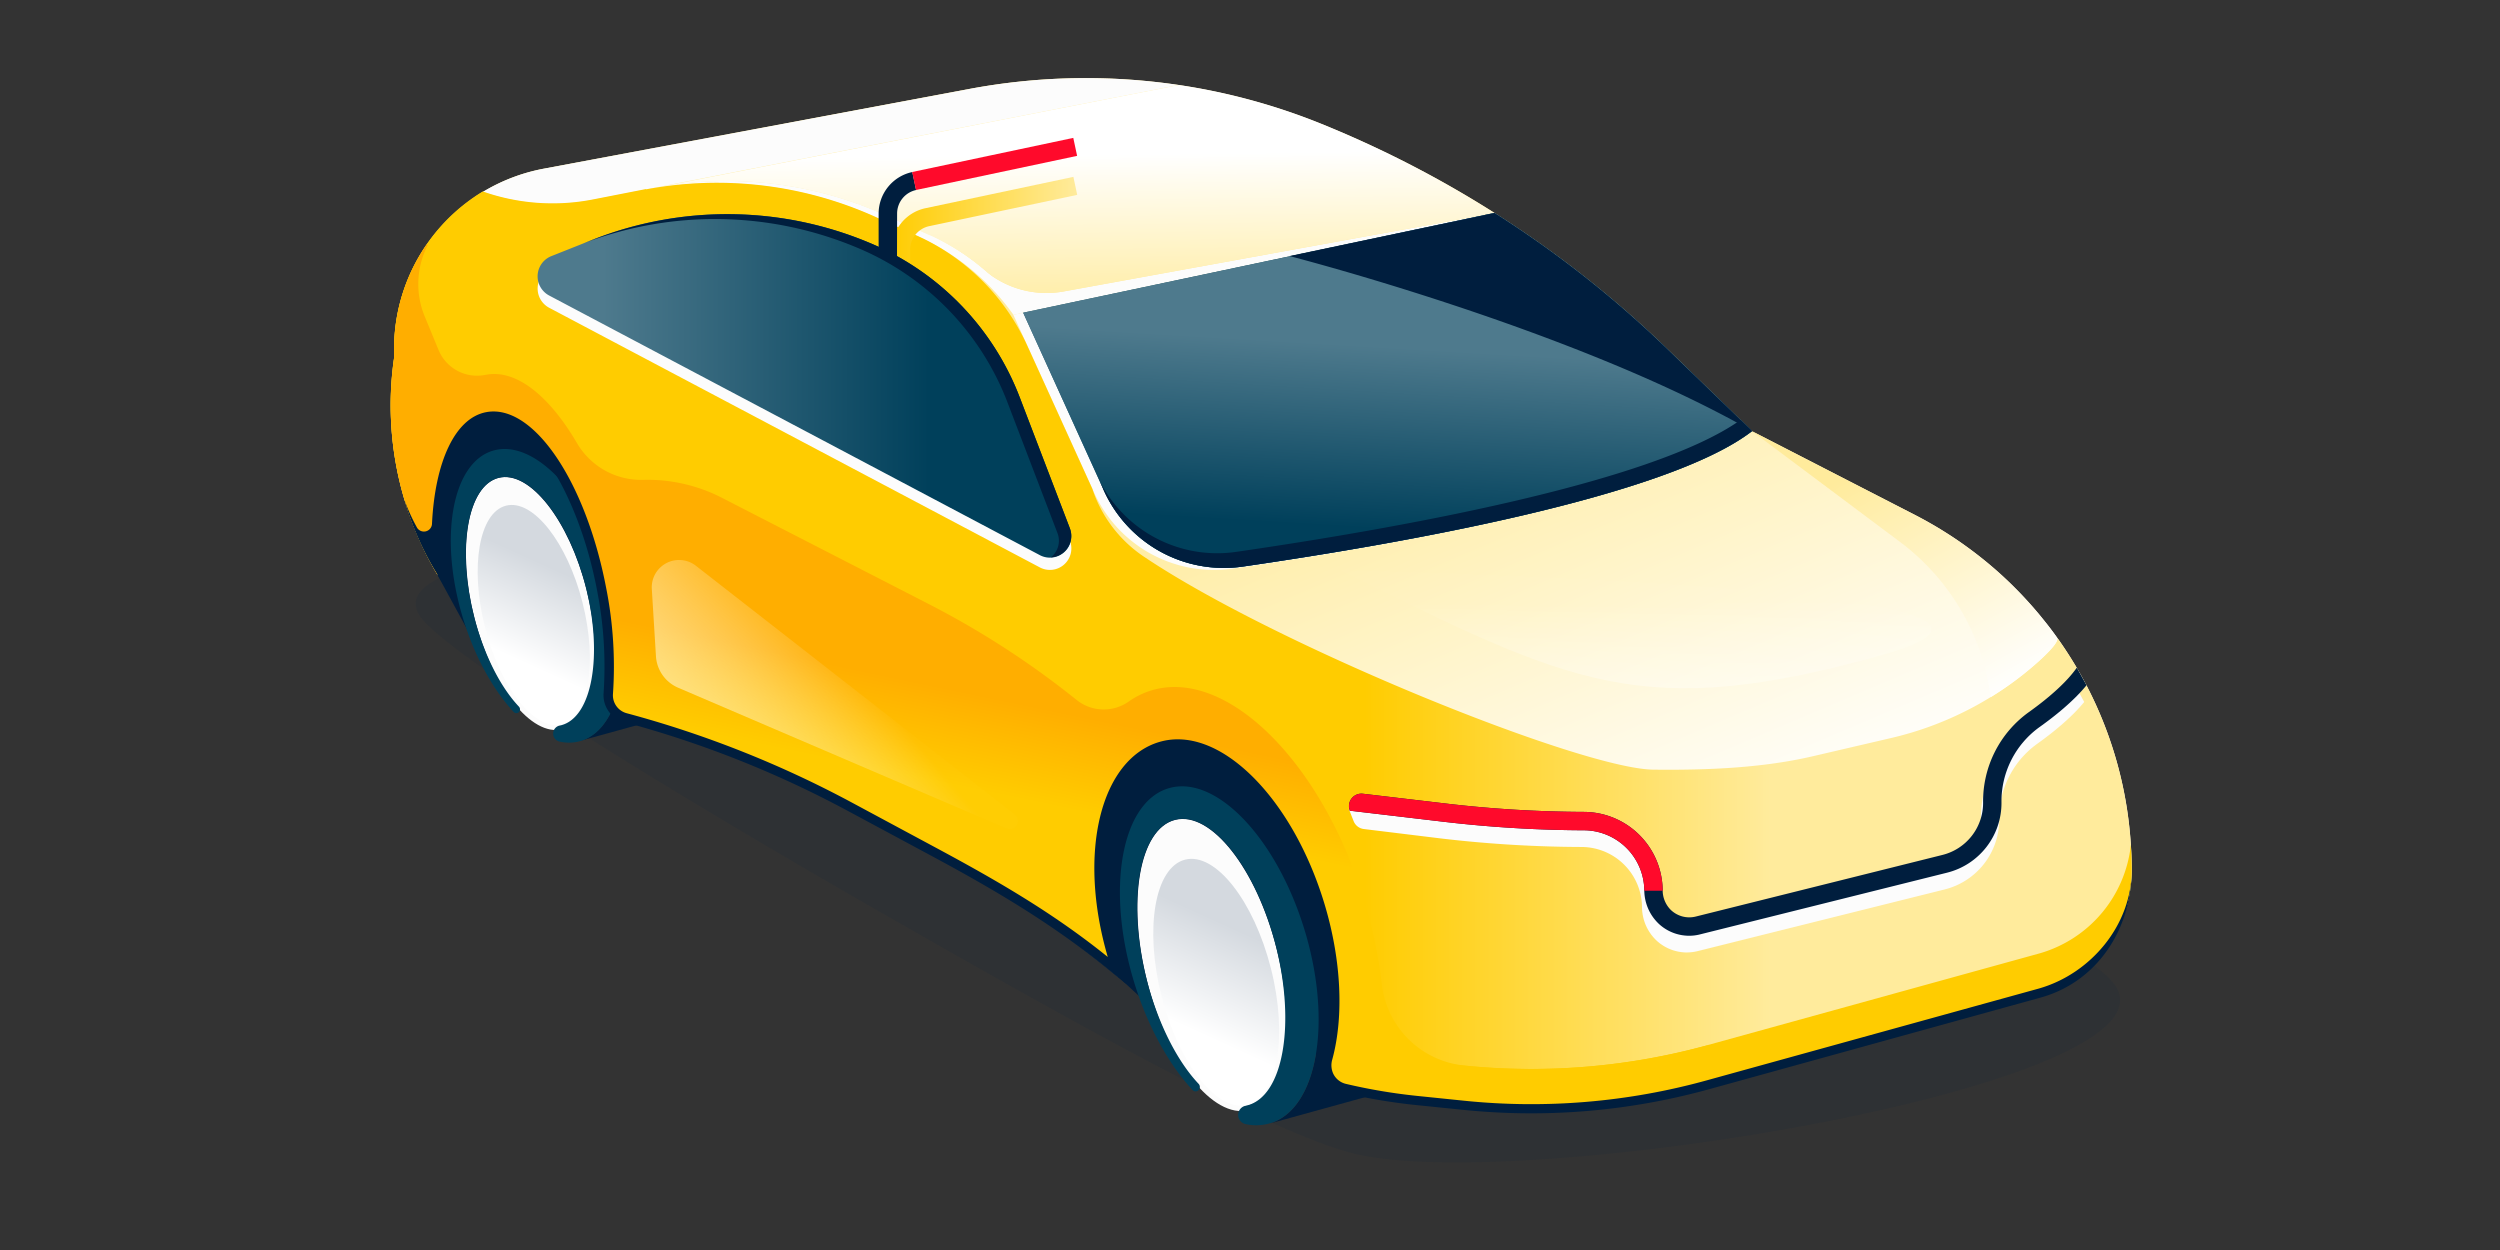 <svg width="96" height="48" fill="none" xmlns="http://www.w3.org/2000/svg"><rect width="100%" height="100%" fill="#333333" stroke="none"/><path fill-rule="evenodd" clip-rule="evenodd" d="M16.127 23.66c-1.294-1.955 5.056-3.075 19.052-3.36 29.02 9.165 44.372 15.02 46.057 17.565 2.527 3.817-22.84 8-29.229 6.436-3.207-.785-10.758-5.013-18.268-9.314-7.452-4.266-16.645-9.867-17.612-11.327Z" fill="#001E3E" fill-opacity=".1"/><path d="m16.805 22.087 1.56 2.862 10.149 3.82 11.86 6.371 4.49 4.147 7.742 1.636.603-9.731-7.336-4.361-28.038-11.832s-1.98 2.865-1.776 2.983c.204.118.746 4.105.746 4.105Z" fill="#001E3E"/><path d="M54.233 34.563C53.15 31.01 50.809 28.577 49 29.128l-4.138 1.145c1.808-.55 4.15 1.882 5.232 5.436 1.08 3.555.492 6.878-1.317 7.429l4.14-1.144c1.807-.553 2.396-3.879 1.315-7.43Z" fill="#001E3E"/><path d="M47.949 42.629c1.372-.348 1.852-3.125 1.072-6.203-.78-3.077-2.526-5.29-3.898-4.941-1.373.348-1.853 3.124-1.072 6.202.78 3.077 2.525 5.29 3.898 4.942Z" fill="#FCFCFC"/><path d="M50.095 35.71c-1.082-3.553-3.424-5.988-5.232-5.437-1.809.55-2.398 3.877-1.317 7.43.523 1.717 1.34 3.176 2.25 4.156a.158.158 0 0 0 .243-.014.174.174 0 0 0-.014-.227c-.815-.865-1.561-2.31-2-4.03-.765-3.03-.272-5.765 1.1-6.111 1.372-.346 3.107 1.833 3.87 4.857.764 3.025.273 5.765-1.1 6.111l-.064.016a.36.36 0 0 0 .002.705c.312.069.636.057.942-.034 1.811-.544 2.4-3.87 1.32-7.422Z" fill="#00405B"/><path d="M47.897 42.427c1.16-.294 1.566-2.64.906-5.241-.66-2.6-2.134-4.47-3.295-4.176-1.16.294-1.566 2.64-.906 5.241.66 2.6 2.134 4.47 3.295 4.176Z" fill="url(#a)"/><path d="M27.033 21.017c-.942-3.076-2.965-5.183-4.531-4.706l-3.583.992c1.566-.477 3.595 1.63 4.53 4.706.935 3.075.426 5.957-1.14 6.433l3.584-.99c1.566-.48 2.076-3.36 1.14-6.435Z" fill="#001E3E"/><path d="M21.592 28.001c1.188-.301 1.604-2.706.928-5.37-.676-2.665-2.187-4.581-3.376-4.28-1.188.302-1.604 2.706-.928 5.371.676 2.665 2.187 4.58 3.376 4.28Z" fill="#FCFCFC"/><path d="M23.449 22.015c-.941-3.076-2.964-5.183-4.53-4.706-1.566.478-2.076 3.357-1.14 6.433.452 1.488 1.16 2.749 1.949 3.6a.137.137 0 0 0 .21-.012.152.152 0 0 0-.013-.197c-.706-.748-1.351-2-1.728-3.49-.661-2.623-.235-4.992.953-5.295 1.188-.302 2.687 1.585 3.348 4.207.662 2.623.236 4.992-.953 5.295l-.056.012a.315.315 0 0 0 .002.616c.273.062.556.051.824-.028 1.56-.484 2.07-3.364 1.134-6.435Z" fill="#00405B"/><path d="M21.561 27.813c1.034-.262 1.396-2.354.808-4.673-.588-2.318-1.903-3.985-2.937-3.723-1.034.262-1.396 2.354-.808 4.673.588 2.318 1.903 3.985 2.937 3.723Z" fill="url(#b)"/><path d="m73.546 19.78-6.265-3.22-3.272-3.172a41.496 41.496 0 0 0-13.17-8.589l-.107-.043a24.164 24.164 0 0 0-13.512-1.34l-16.33 3.06a7.05 7.05 0 0 0-5.754 6.848v.425a12.667 12.667 0 0 0 1.674 8.344c-.29-3.226.455-5.812 1.882-6.086 1.672-.32 3.648 2.637 4.404 6.606.265 1.325.353 2.679.261 4.027a.887.887 0 0 0 .657.925h.008a40.158 40.158 0 0 1 8.588 3.412l3.229 1.734a43.06 43.06 0 0 1 7.1 4.79l.013.011c-.044-.13-.086-.261-.126-.393-1.219-4.006-.452-7.787 1.714-8.446 2.166-.659 4.913 2.048 6.132 6.049.673 2.211.74 4.353.3 5.942a.905.905 0 0 0 .664 1.124c.909.217 1.83.374 2.76.47l1.805.185a25.52 25.52 0 0 0 9.386-.79l12.706-3.51.045-.013a4.886 4.886 0 0 0 3.515-4.713v-.025a15.312 15.312 0 0 0-8.307-13.612Z" fill="url(#c)"/><path d="m57.008 8.25-18.096 3.837 3.044 6.699a5.059 5.059 0 0 0 5.391 3.048c5.869-.852 16.255-2.652 19.556-5.203l-3.273-3.164a41.376 41.376 0 0 0-6.622-5.217Z" fill="#FCFCFC"/><path d="M35.647 9.003a8.96 8.96 0 0 1 2.15 1.365 3.673 3.673 0 0 0 3.05.823l16.538-3.015-18.094 3.832-1.765-1.674-1.879-1.331ZM18.54 7.365a8.08 8.08 0 0 0 4.235.306l2.027-.396 20.471-4.011a24.298 24.298 0 0 0-8.054.153l-16.33 3.059a7.027 7.027 0 0 0-2.713 1.13c.12-.088.241-.166.363-.24Z" fill="#FCFCFC"/><path d="M25.19 7.207a14.782 14.782 0 0 1 8.811 1.059l1.647.742a8.96 8.96 0 0 1 2.148 1.36 3.673 3.673 0 0 0 3.051.823l16.538-3.015a41.447 41.447 0 0 0-6.546-3.381l-.107-.044a23.922 23.922 0 0 0-5.458-1.487L25.19 7.207Z" fill="url(#d)"/><path d="M39.29 12.008a9.006 9.006 0 0 0-3.646-3.005l-1.648-.742a14.782 14.782 0 0 0-8.81-1.06l-2.66.52 2.285-.437a14.79 14.79 0 0 1 8.811 1.059l1.647.743a8.988 8.988 0 0 1 3.648 3.005l.374-.083Z" fill="#FCFCFC"/><path d="M78.34 38.133a4.886 4.886 0 0 0 3.516-4.713v-.024c0-3.2-1.002-6.318-2.866-8.918.088.117-.207.464-.665.88a12.847 12.847 0 0 1-5.733 2.988l-2.98.694c-1.914.446-4.026.539-6.118.515-2.77-.031-14.444-4.75-19.52-8.147a5.041 5.041 0 0 1-2.028-2.636l-2.47-5.434a8.471 8.471 0 0 0-3.964-4.147c-.08-.04-.162-.077-.244-.117l-1.647-.744a14.791 14.791 0 0 0-8.81-1.059l-.01-.01-2.027.397a8.08 8.08 0 0 1-4.236-.306 7.059 7.059 0 0 0-3.404 5.954v.424a12.66 12.66 0 0 0 1.674 8.344c-.29-3.226.456-5.812 1.883-6.086 1.672-.32 3.647 2.638 4.404 6.606a15.25 15.25 0 0 1 .26 4.026.89.89 0 0 0 .657.926h.009a40.153 40.153 0 0 1 8.588 3.412l3.229 1.734a43.07 43.07 0 0 1 7.1 4.79l.013.011c-.044-.13-.086-.26-.126-.393-1.219-4.006-.452-7.787 1.714-8.446 2.166-.659 4.914 2.067 6.133 6.067.673 2.212.74 4.354.3 5.943a.903.903 0 0 0 .663 1.124c.909.216 1.831.374 2.76.47l1.806.185c3.15.321 6.333.054 9.386-.79l12.706-3.51.047-.01Z" fill="url(#e)"/><path d="M51.693 41.83ZM51.548 41.785l-.105-.046.105.046ZM51.24 41.59ZM51.447 41.741l-.1-.062.1.062Z" fill="#FCFCFC"/><path d="m78.993 24.486-.034-.048-.035-.049a11.218 11.218 0 0 0-.253-.338l-.074-.095a17.624 17.624 0 0 1-.23-.285 15.78 15.78 0 0 0-.315-.372l-.098-.11a23.81 23.81 0 0 0-.235-.257l-.097-.104a13.63 13.63 0 0 0-.258-.263l-.084-.085c-.108-.106-.217-.21-.328-.313l-.025-.024a15.2 15.2 0 0 0-.374-.334l-.042-.035a14.803 14.803 0 0 0-.33-.275l-.117-.093c-.088-.07-.177-.139-.267-.207l-.143-.107-.252-.183-.156-.11-.252-.17-.16-.104c-.088-.057-.176-.111-.263-.166l-.159-.097a9.823 9.823 0 0 0-.293-.17l-.136-.078a15.37 15.37 0 0 0-.438-.235l-6.265-3.22 5.684 4.253a8.869 8.869 0 0 1 3.479 5.959c.67-.41 1.3-.883 1.882-1.412.45-.413.741-.748.668-.873Z" fill="url(#f)"/><path d="M64.776 36.575c-.428-.001-.84-.161-1.157-.45a1.785 1.785 0 0 1-.566-1.308 2.33 2.33 0 0 0-2.314-2.293 47.381 47.381 0 0 1-5.412-.328l-2.96-.362a.483.483 0 0 1-.387-.3l-.189-.48 3.62.442c1.768.208 3.547.315 5.328.322a3.038 3.038 0 0 1 3.023 3.005c-.002.28.107.55.304.75.253.25.619.35.965.264l9.473-2.365a2.059 2.059 0 0 0 1.563-2.019 4.216 4.216 0 0 1 1.752-3.463c.853-.609 1.501-1.211 1.845-1.711l.37.677c-.505.618-1.235 1.2-1.809 1.609a3.507 3.507 0 0 0-1.456 2.885 2.762 2.762 0 0 1-2.1 2.706L65.2 36.52a1.74 1.74 0 0 1-.423.054Z" fill="#FCFCFC"/><path d="M64.865 35.933c-.429 0-.842-.16-1.158-.45a1.785 1.785 0 0 1-.566-1.307 2.33 2.33 0 0 0-2.32-2.293 47.632 47.632 0 0 1-5.403-.329l-3.584-.423a.479.479 0 0 1 .502-.652l3.166.374c1.766.21 3.543.317 5.321.324a3.038 3.038 0 0 1 3.024 3.005c-.002.28.107.55.303.75.254.25.62.35.965.264l9.472-2.366a2.057 2.057 0 0 0 1.564-2.018 4.213 4.213 0 0 1 1.753-3.464c.853-.608 1.5-1.21 1.845-1.71l.373.676c-.504.618-1.234 1.2-1.808 1.608a3.51 3.51 0 0 0-1.457 2.885 2.758 2.758 0 0 1-2.098 2.706l-9.472 2.366c-.138.036-.28.054-.422.054Z" fill="#001E3E"/><path d="M63.847 34.205h-.706a2.33 2.33 0 0 0-2.32-2.322 47.678 47.678 0 0 1-5.403-.329l-3.584-.423a.479.479 0 0 1 .502-.652l3.166.374c1.766.21 3.543.317 5.321.324a3.038 3.038 0 0 1 3.024 3.028Z" fill="#FF0A2B"/><path d="M34.95 12.427h-.707v-2.84a1.635 1.635 0 0 1 1.295-1.592l5.68-1.203.147.691-5.686 1.202a.926.926 0 0 0-.73.902v2.84Z" fill="url(#g)"/><path d="M57.386 8.176 39.29 12.008l3.043 6.7a5.059 5.059 0 0 0 5.392 3.048c5.869-.853 16.255-2.652 19.555-5.202l-3.272-3.166a41.568 41.568 0 0 0-6.623-5.212Z" fill="url(#h)"/><path d="m41.079 20.75-1.921-5.02a10.489 10.489 0 0 0-5.648-5.883 14.105 14.105 0 0 0-10.787-.157l-1.553.617a.834.834 0 0 0-.082 1.511l18.826 9.962a.824.824 0 0 0 1.165-1.03Z" fill="#FCFCFC"/><path d="m41.079 20.279-1.921-5.02a10.489 10.489 0 0 0-5.648-5.883 14.105 14.105 0 0 0-10.787-.157l-1.553.617a.834.834 0 0 0-.082 1.512l18.826 9.961a.824.824 0 0 0 1.165-1.03Z" fill="url(#i)"/><path d="M57.386 8.176 39.29 12.008l3.043 6.7a5.059 5.059 0 0 0 5.392 3.048c5.869-.853 16.255-2.652 19.555-5.202l-3.272-3.166a41.568 41.568 0 0 0-6.623-5.212Z" fill="url(#j)"/><path d="m57.386 8.176-7.87 1.657s10.889 2.788 17.765 6.72l-3.272-3.165a41.564 41.564 0 0 0-6.623-5.212Z" fill="#001E3E"/><path d="M56.2 40.913a3.545 3.545 0 0 1-3.14-3.133 18.101 18.101 0 0 0-.668-3.176c-1.627-5.349-5.294-8.971-8.182-8.091-.31.095-.602.239-.867.426a1.665 1.665 0 0 1-2-.06 33.509 33.509 0 0 0-5.672-3.68l-7.956-4.087a6.237 6.237 0 0 0-3.027-.685 2.855 2.855 0 0 1-2.532-1.412c-1.059-1.81-2.333-2.845-3.488-2.624h-.013a1.598 1.598 0 0 1-1.81-.941l-.534-1.294a3.26 3.26 0 0 1 .118-2.75l-.045-.017a7.03 7.03 0 0 0-1.253 3.93v.424a12.707 12.707 0 0 0 1.124 7.32c.078.167.162.33.25.493l.033.059c.086.158.173.315.266.47v-.012a10.11 10.11 0 0 1-.021-.264v-.095c0-.06-.008-.118-.012-.18v-.107c0-.056 0-.112-.007-.167V20.017c0-.04 0-.087.008-.13.009-.041 0-.078.009-.117l.01-.117.01-.118c0-.04.01-.08.014-.118.008-.075.017-.15.027-.222 0-.03.008-.063.013-.092l.02-.133.014-.083.022-.132.014-.077c.01-.044.018-.09.027-.134 0-.018.008-.037.012-.055.038-.17.079-.333.118-.488v-.01c.014-.05.03-.097.044-.146l.011-.03a4.807 4.807 0 0 1 .056-.165c.086-.24.194-.471.322-.692.023-.04.048-.08.074-.117.116-.184.259-.35.422-.492.19-.167.42-.282.667-.333 1.124-.215 2.383 1.052 3.318 3.11.168.371.327.769.47 1.188l.015.039c.043.127.086.255.127.385 0 .012.007.025.012.037a12.999 12.999 0 0 1 .262.96l.079.33.026.118a15.896 15.896 0 0 1 .236 1.337c.127.884.174 1.779.143 2.672 0 .156-.016.309-.028.46a.886.886 0 0 0 .657.923h.008l.444.118c2.836.79 5.577 1.889 8.173 3.278l3.228 1.734a42.956 42.956 0 0 1 5.713 3.693c.227.173.455.353.68.527.224.174.47.378.705.57l.008.006a14.961 14.961 0 0 1-.257-.854c-.022-.08-.044-.162-.064-.243a5.035 5.035 0 0 1-.03-.13c-.018-.075-.036-.148-.052-.222a5.533 5.533 0 0 0-.03-.136l-.042-.216a13.895 13.895 0 0 1-.064-.353l-.02-.126-.035-.235-.014-.101c-.03-.226-.05-.448-.067-.668 0-.035 0-.069-.006-.103 0-.075-.01-.15-.013-.223v-.76c0-.064 0-.127.009-.19v-.119c0-.068.009-.136.015-.203l.007-.097c.01-.097.019-.194.03-.29v-.026c.011-.087.023-.172.037-.257 0-.033.012-.064.016-.097.01-.06.021-.118.033-.178l.023-.108.035-.159.028-.11.04-.149.03-.107.047-.146.033-.098c.017-.052.037-.102.056-.151.01-.028.02-.057.032-.084.03-.075.061-.148.094-.22l.022-.046c.026-.056.053-.111.081-.164l.045-.08c.016-.027.045-.081.068-.118l.052-.081.07-.107a5.32 5.32 0 0 1 .13-.176c.024-.032.038-.051.059-.076.021-.025.052-.061.079-.09l.061-.068.09-.089.057-.055c.258-.238.566-.415.901-.518 2.166-.66 4.91 2.053 6.129 6.06.673 2.21.74 4.352.3 5.942a.77.77 0 0 0-.023.117v.149c0 .036.004.074.009.11v.019c.006.03.011.061.02.09a1.114 1.114 0 0 0 .041.117l.007.016a.772.772 0 0 0 .052.098v.008a.617.617 0 0 0 .06.084v.006a.952.952 0 0 0 .087.095l.406.215c.908.217 1.83.375 2.76.471l1.805.185a25.52 25.52 0 0 0 9.386-.79v-1.53a25.525 25.525 0 0 1-9.378.777Z" fill="url(#k)"/><path d="M51.635 41.792c.909.217 1.831.374 2.761.47l1.805.186c3.15.321 6.333.053 9.386-.79l12.753-3.525a4.886 4.886 0 0 0 3.516-4.713s0-.43-.03-.985a4.878 4.878 0 0 1-3.486 4.169l-12.753 3.524a25.522 25.522 0 0 1-9.386.789l-1.805-.185a21.473 21.473 0 0 1-2.761-.47" fill="#FC0"/><path d="M58.807 42.752c-.876 0-1.752-.045-2.624-.134l-1.806-.184a21.732 21.732 0 0 1-2.752-.463 1.115 1.115 0 0 1-.68-.458 1.074 1.074 0 0 1-.142-.891c.448-1.617.339-3.748-.3-5.844-.581-1.91-1.53-3.581-2.664-4.706-1.11-1.098-2.262-1.537-3.244-1.238-2.069.63-2.785 4.32-1.597 8.226.04.13 0 .013.045.14l.193.575-.487-.393c-2.205-1.829-4.504-3.186-6.99-4.522l-3.228-1.735a39.986 39.986 0 0 0-8.557-3.394 1.068 1.068 0 0 1-.796-1.113 15.12 15.12 0 0 0-.257-3.98c-.728-3.8-2.654-6.76-4.198-6.463-1.294.248-2.027 2.728-1.742 5.897l.07.415-.397-.662a11.452 11.452 0 0 1-1.124-2.628c.13.358.287.706.47 1.04a.31.31 0 0 0 .589-.129c.117-2.381.886-4.052 2.076-4.28 1.792-.344 3.82 2.619 4.611 6.746.267 1.34.355 2.71.262 4.073a.712.712 0 0 0 .528.741 40.446 40.446 0 0 1 8.64 3.427l3.228 1.735c2.34 1.257 4.506 2.504 6.604 4.197-1.176-4.03-.261-7.573 1.962-8.25 1.112-.338 2.39.133 3.596 1.324 1.176 1.165 2.155 2.889 2.753 4.853.654 2.148.766 4.336.31 6.012a.775.775 0 0 0 .035.538c.094.2.274.347.49.397.902.213 1.816.367 2.738.462l1.805.185c3.129.321 6.29.055 9.321-.785l12.744-3.523c1.994-.568 3.564-2.436 3.564-4.543 0 2.263-1.321 4.272-3.467 4.882l-.046.013-12.707 3.512a25.605 25.605 0 0 1-6.83.928Z" fill="#001E3E"/><path d="M51.466 21.898c8.855 4.362 11.555 5.864 20.912 3.223 9.356-2.641-20.912-3.223-20.912-3.223Z" fill="url(#l)"/><path d="m25.03 22.625.159 2.579c.034.529.362.994.85 1.204l12.608 5.404a.315.315 0 0 0 .318-.539L26.729 21.73a1.05 1.05 0 0 0-1.699.895Z" fill="url(#m)"/><path d="M66.839 16.125c-3.485 2.478-13.608 4.231-19.371 5.067a5.059 5.059 0 0 1-5.244-2.729l.11.244a5.059 5.059 0 0 0 5.392 3.05c5.869-.854 16.255-2.653 19.555-5.203l-.442-.428ZM34.445 9.872h-.706V8.198a1.634 1.634 0 0 1 1.294-1.592l.146.691a.924.924 0 0 0-.73.901l-.004 1.674Z" fill="#001E3E"/><path d="m41.08 20.279-1.922-5.02a10.488 10.488 0 0 0-5.647-5.883 14.105 14.105 0 0 0-10.788-.157l-.435.173a14.108 14.108 0 0 1 10.75.171 10.492 10.492 0 0 1 5.647 5.883l1.92 5.02a.814.814 0 0 1-.25.935.824.824 0 0 0 .724-1.122Z" fill="#001E3E"/><path d="m35.028 6.605 6.186-1.31.147.69-6.187 1.311-.146-.69Z" fill="#FF0A2B"/><defs><linearGradient id="a" x1="46.478" y1="35.23" x2="44.723" y2="39.081" gradientUnits="userSpaceOnUse"><stop stop-color="#D4D9DF"/><stop offset="1" stop-color="#fff"/></linearGradient><linearGradient id="b" x1="20.296" y1="21.396" x2="18.732" y2="24.828" gradientUnits="userSpaceOnUse"><stop stop-color="#D4D9DF"/><stop offset="1" stop-color="#fff"/></linearGradient><linearGradient id="c" x1="45.972" y1="17.956" x2="54.472" y2="37.956" gradientUnits="userSpaceOnUse"><stop stop-color="#FFEB9C"/><stop offset="1" stop-color="#fff"/></linearGradient><linearGradient id="d" x1="54.824" y1="12.086" x2="54.75" y2="5.79" gradientUnits="userSpaceOnUse"><stop stop-color="#FFEB9C"/><stop offset="1" stop-color="#fff"/></linearGradient><linearGradient id="e" x1="52.386" y1="28.945" x2="67.965" y2="28.945" gradientUnits="userSpaceOnUse"><stop stop-color="#FC0"/><stop offset="1" stop-color="#FFEB9C"/></linearGradient><linearGradient id="f" x1="71.472" y1="17.956" x2="76.472" y2="26.956" gradientUnits="userSpaceOnUse"><stop stop-color="#FFEB9C"/><stop offset="1" stop-color="#fff"/></linearGradient><linearGradient id="g" x1="34.243" y1="12.424" x2="41.36" y2="12.424" gradientUnits="userSpaceOnUse"><stop stop-color="#FC0"/><stop offset="1" stop-color="#FFEB9C"/></linearGradient><linearGradient id="h" x1="53.698" y1="8.922" x2="49.923" y2="17.081" gradientUnits="userSpaceOnUse"><stop stop-color="#00405B"/><stop offset="1" stop-color="#2A5F76"/></linearGradient><linearGradient id="i" x1="35.673" y1="10.783" x2="23.149" y2="10.783" gradientUnits="userSpaceOnUse"><stop stop-color="#00405B"/><stop offset="1" stop-color="#4E7A8D"/></linearGradient><linearGradient id="j" x1="58.879" y1="20.672" x2="59.297" y2="13.677" gradientUnits="userSpaceOnUse"><stop stop-color="#00405B"/><stop offset="1" stop-color="#4E7A8D"/></linearGradient><linearGradient id="k" x1="37.572" y1="26.671" x2="36.832" y2="30.206" gradientUnits="userSpaceOnUse"><stop stop-color="#FFAE00"/><stop offset="1" stop-color="#FC0"/></linearGradient><linearGradient id="l" x1="86.388" y1="32.879" x2="86.417" y2="23.185" gradientUnits="userSpaceOnUse"><stop stop-color="#fff"/><stop offset="1" stop-color="#fff" stop-opacity=".01"/></linearGradient><linearGradient id="m" x1="25.957" y1="31.505" x2="32.843" y2="25.666" gradientUnits="userSpaceOnUse"><stop stop-color="#FFEB9C"/><stop offset="1" stop-color="#fff" stop-opacity=".01"/></linearGradient></defs></svg>